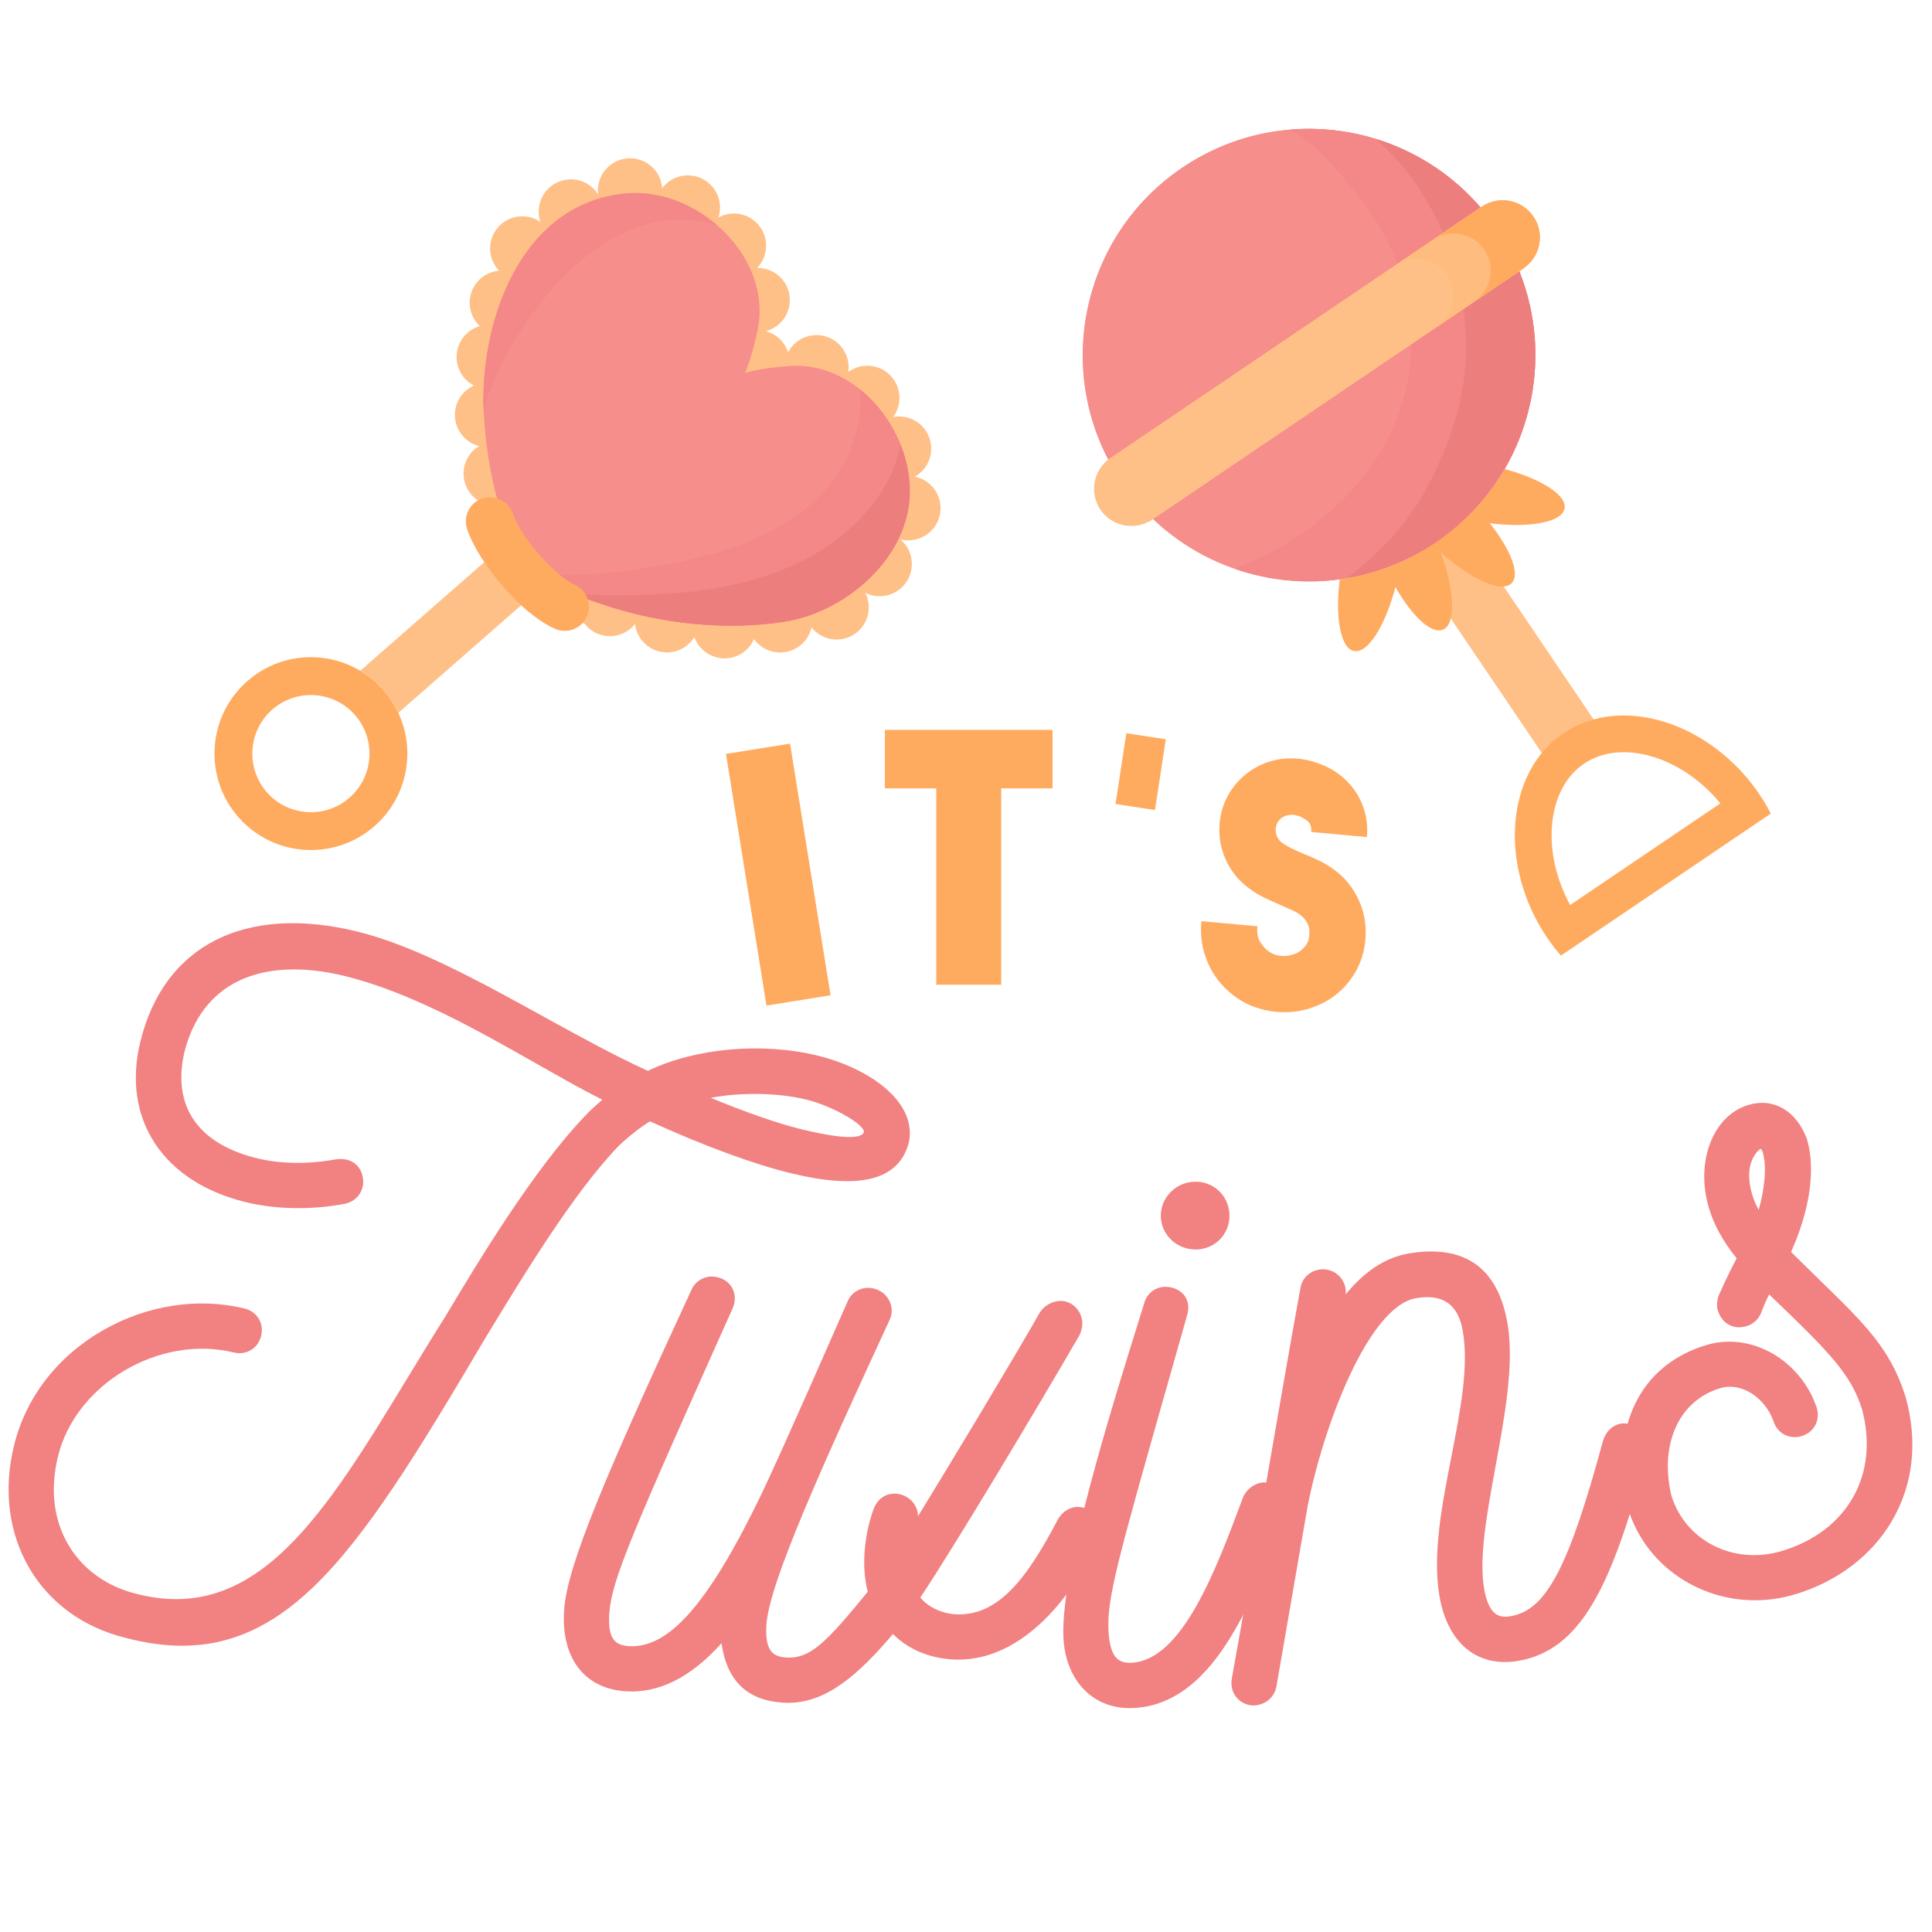 <?xml version="1.0" encoding="utf-8"?>
<!-- Generator: Adobe Illustrator 30.0.0, SVG Export Plug-In . SVG Version: 9.03 Build 0)  -->
<svg version="1.1" id="Layer_1" xmlns="http://www.w3.org/2000/svg" xmlns:xlink="http://www.w3.org/1999/xlink" x="0px" y="0px"
	 viewBox="0 0 850.39 850.39" style="enable-background:new 0 0 850.39 850.39;" xml:space="preserve">
<style type="text/css">
	.st0{fill:#FFC087;}
	.st1{fill:#F68E8B;}
	.st2{fill:#F48787;}
	.st3{fill:#ED7E7E;}
	.st4{fill:#FFBC7F;}
	.st5{fill:#FFAB5F;}
	.st6{fill:#F28181;}
</style>
<g id="Design_00000129888585271787677140000011496927713818352001_">
	<g id="Design">
		<g>
			<g>
				<g>
					<g>
						<g>
							<g>
								<path class="st0" d="M620.49,245.51l60,88.66L703,318.94l-60.05-88.74c-3.5,3.16-7.24,6.13-11.27,8.83
									C628.04,241.48,624.3,243.61,620.49,245.51z"/>
							</g>
						</g>
					</g>
				</g>
				<g>
					<g>
						<g>
							<g>
								<path class="st1" d="M520.72,73.6c-45.69,30.64-57.89,92.51-27.25,138.2c21.89,32.64,59.73,48.18,96.21,43.22
									c10.52-1.43,20.92-4.59,30.8-9.5c3.81-1.9,7.55-4.03,11.19-6.47c4.03-2.7,7.77-5.68,11.27-8.83
									c7.78-7.02,14.27-15.05,19.35-23.78c18.53-31.9,18.56-72.88-3.37-105.58C628.28,55.16,566.41,42.96,520.72,73.6z"/>
							</g>
						</g>
					</g>
				</g>
				<g>
					<g>
						<g>
							<g>
								<path class="st1" d="M520.72,73.6c-42.57,28.55-56.05,84.22-32.9,128.64L651.66,91.35
									C619.26,53.62,563.05,45.21,520.72,73.6z"/>
							</g>
						</g>
					</g>
				</g>
				<g>
					<g>
						<g>
							<g>
								<path class="st2" d="M619.88,166.03c-3.91,23.73-16.56,43.5-34.44,59.23c-10.45,9.2-22.09,16.37-34.76,22.05
									c-2.27,1.02-4.61,2.11-7.01,3.13c14.69,5.06,30.47,6.68,46,4.56c10.52-1.43,20.92-4.59,30.8-9.5
									c3.81-1.9,7.55-4.03,11.19-6.47c4.03-2.7,7.77-5.68,11.27-8.83c7.78-7.02,14.27-15.05,19.35-23.78
									c18.53-31.9,18.56-72.88-3.37-105.58c-0.16-0.24-0.33-0.48-0.5-0.72c-13.61,9.31-26.79,19.25-39.21,30.04
									C621.61,141.93,621.84,154.14,619.88,166.03z"/>
							</g>
						</g>
					</g>
				</g>
				<g>
					<g>
						<g>
							<g>
								<path class="st2" d="M567.59,57.08c4.78,2.55,9.28,5.7,13.63,10.13c10.31,10.5,20.02,22.11,27.41,34.88
									c5.06,8.74,8.57,18.25,10.58,28.08c12.42-10.79,25.61-20.73,39.21-30.04C637.44,69.42,602.26,54.11,567.59,57.08z"/>
							</g>
						</g>
					</g>
				</g>
				<g>
					<g>
						<g>
							<g>
								<path class="st3" d="M645.21,156.53c-0.76,21.18-7.82,41.22-18.01,59.68c-8.78,15.9-20.72,27.74-34.42,38.32
									c9.46-1.59,18.8-4.58,27.71-9.02c3.81-1.9,7.55-4.03,11.19-6.47c4.03-2.7,7.77-5.68,11.27-8.83
									c7.78-7.02,14.27-15.05,19.35-23.78c18.53-31.9,18.56-72.88-3.37-105.58c-0.16-0.24-0.34-0.47-0.5-0.72
									c-6.48,4.43-12.85,9.01-19.1,13.75C643.69,127.64,645.72,142.17,645.21,156.53z"/>
							</g>
						</g>
					</g>
				</g>
				<g>
					<g>
						<g>
							<g>
								<path class="st3" d="M639.32,113.88c6.25-4.74,12.62-9.32,19.1-13.75c-13.16-19.26-31.91-32.46-52.62-38.89
									C621.53,75.25,632.93,93.76,639.32,113.88z"/>
							</g>
						</g>
					</g>
				</g>
				<g>
					<g>
						<g>
							<g>
								<path class="st0" d="M652.24,90.96l-0.58,0.39L487.82,202.23l-0.56,0.38l0.06,0.08c-6.29,5.33-7.69,14.66-2.96,21.64
									c4.73,6.99,13.9,9.15,21.19,5.29l0.1,0.14l164.98-111.65l-0.04-0.06c7.48-5.06,9.45-15.24,4.38-22.72
									S659.72,85.9,652.24,90.96z"/>
							</g>
						</g>
					</g>
				</g>
				<g>
					<g>
						<g>
							<g>
								<path class="st4" d="M652.24,90.96l-37.96,25.69c7.48-5.06,17.66-3.1,22.72,4.38c5.07,7.48,3.1,17.66-4.38,22.72l0.04,0.06
									l37.96-25.69l-0.04-0.06c7.48-5.06,9.45-15.24,4.38-22.72S659.72,85.9,652.24,90.96z"/>
							</g>
						</g>
					</g>
				</g>
				<g>
					<g>
						<g>
							<g>
								<path class="st5" d="M652.24,90.96l-18.32,12.4c0.25,0.07,0.49,0.17,0.74,0.25c6.78-2.26,14.5,0.13,18.71,6.35
									c5.06,7.48,3.1,17.66-4.38,22.72l0.04,0.06l21.6-14.61l-0.04-0.06c7.48-5.06,9.45-15.24,4.38-22.72
									S659.72,85.9,652.24,90.96z"/>
							</g>
						</g>
					</g>
				</g>
				<g>
					<g>
						<g>
							<g>
								<g>
									<path class="st5" d="M697.23,336.15c8.21-5.56,19.18-6.58,30.88-2.87c10.89,3.45,21.24,10.72,29.13,20.32l-66.11,44.74
										c-5.98-10.89-8.88-23.2-8.04-34.59C684,351.51,689.02,341.71,697.23,336.15 M688.16,322.75
										c-25.79,17.45-28.38,58.67-7.15,90.03c1.88,2.78,3.9,5.4,6.03,7.86l92.41-62.54c-1.49-2.89-3.17-5.74-5.05-8.52
										C753.18,318.21,713.95,305.3,688.16,322.75z"/>
								</g>
							</g>
						</g>
					</g>
				</g>
				<g>
					<g>
						<g>
							<g>
								<path class="st5" d="M589.69,255.01c-2.08,16.92,0.37,30.36,6.27,31.54c6.07,1.21,13.73-10.97,18.25-28.13
									c7.43,12.95,15.92,20.87,20.98,18.71c5.74-2.46,5.12-17.08-1.03-33.99c13.41,12,26.75,18.01,31.17,13.6
									c3.9-3.89-0.31-14.72-9.57-26.43c17.62,2.19,31.77-0.4,32.9-6.48c1.09-5.85-10.2-13.01-26.37-17.39
									c-7.36,12.67-17.63,23.91-30.62,32.62C618.63,247.79,604.26,253.03,589.69,255.01z"/>
							</g>
						</g>
					</g>
				</g>
			</g>
			<g>
				<g>
					<g>
						<g>
							<g>
								<path class="st0" d="M377.58,278c4.97-4.35,6.15-11.41,3.3-17.05c4.99,2.48,11.19,1.87,15.64-2.03
									c5.89-5.16,6.48-14.11,1.32-19.99c-0.5-0.58-1.05-1.09-1.62-1.56c4.39,1.15,9.26,0.17,12.94-3.05
									c5.89-5.15,6.48-14.11,1.32-19.99c-2.12-2.42-4.88-3.93-7.8-4.53c0.83-0.47,1.62-1.03,2.37-1.68
									c5.89-5.16,6.48-14.11,1.32-19.99c-3.41-3.89-8.49-5.46-13.23-4.58c3.88-5.24,3.73-12.64-0.74-17.75
									c-4.88-5.57-13.15-6.39-19.01-2.1c0.58-3.96-0.51-8.13-3.35-11.38c-5.16-5.89-14.11-6.48-19.99-1.32
									c-1.33,1.16-2.37,2.53-3.16,4c-0.58-1.75-1.51-3.42-2.8-4.89c-1.92-2.19-4.36-3.65-6.98-4.35c2.04-0.54,4-1.53,5.7-3.02
									c5.89-5.16,6.48-14.11,1.32-20c-2.84-3.24-6.84-4.87-10.84-4.82c5.02-5.25,5.3-13.55,0.42-19.12
									c-4.47-5.1-11.79-6.22-17.49-3.07c1.49-4.59,0.61-9.83-2.8-13.72c-5.16-5.89-14.11-6.48-19.99-1.32
									c-0.74,0.65-1.4,1.37-1.98,2.13c-0.21-2.98-1.34-5.91-3.46-8.33c-5.16-5.89-14.11-6.48-19.99-1.32
									c-3.68,3.22-5.29,7.92-4.73,12.42c-0.39-0.63-0.83-1.24-1.33-1.82c-5.15-5.89-14.11-6.48-19.99-1.32
									c-4.45,3.9-5.87,9.97-4.07,15.24c-5.21-3.57-12.36-3.33-17.33,1.02c-5.89,5.16-6.48,14.11-1.32,19.99
									c0.14,0.16,0.29,0.3,0.44,0.45c-2.9,0.25-5.75,1.38-8.11,3.44c-5.89,5.16-6.48,14.11-1.32,19.99
									c0.3,0.34,0.61,0.66,0.93,0.96c-1.93,0.56-3.77,1.52-5.38,2.94c-5.89,5.16-6.48,14.11-1.32,19.99
									c1.19,1.36,2.6,2.43,4.12,3.22c-1.26,0.56-2.45,1.32-3.54,2.27c-5.89,5.16-6.48,14.11-1.32,19.99
									c1.96,2.24,4.47,3.71,7.16,4.39c-0.7,0.42-1.39,0.91-2.03,1.47c-5.89,5.16-6.48,14.11-1.32,19.99
									c0.86,0.98,1.83,1.78,2.86,2.46c-4.26,2.45-6.38,7.63-4.78,12.49c1.41,4.31,4.1,9.42,7.59,14.64l-54.62,47.83
									c3.73,2.23,7.19,5.06,10.21,8.5c2.71,3.1,4.88,6.48,6.54,10.04l54.1-47.39c4.87,4.46,9.97,8.15,14.83,10.33
									c4.27,1.92,9.14,0.77,12.14-2.51c0.29,0.13,0.59,0.27,0.87,0.34c0.17,0.22,0.33,0.44,0.51,0.65
									c5.16,5.89,14.11,6.48,20,1.32c0.64-0.56,1.21-1.17,1.72-1.82c0.32,2.75,1.45,5.43,3.41,7.67
									c5.16,5.88,14.11,6.48,19.99,1.32c1.09-0.95,1.99-2.04,2.72-3.21c0.58,1.61,1.46,3.14,2.65,4.51
									c5.16,5.89,14.11,6.48,19.99,1.32c1.61-1.41,2.81-3.11,3.62-4.95c0.26,0.36,0.53,0.71,0.83,1.05
									c5.16,5.89,14.11,6.48,19.99,1.32c2.36-2.07,3.85-4.74,4.48-7.58c0.13,0.17,0.25,0.34,0.39,0.5
									C362.74,282.57,371.7,283.16,377.58,278z"/>
							</g>
						</g>
					</g>
				</g>
				<g>
					<g>
						<g>
							<g>
								<path class="st1" d="M385.19,252.04c7-7.51,12.18-16.49,14.26-26.29c6.52-30.67-19.77-67.35-52.46-64.61
									c-4.52,0.38-12.42,1.07-19.05,2.97c2.76-6.32,4.48-14.06,5.45-18.49c7.03-32.04-25.87-62.94-57.13-60.52
									c-47.44,3.68-65.78,57.78-63.27,97.93c0.77,12.31,2.72,25.22,5.95,37.14c0.44,1.64,9.48,31.08,9.48,31.09
									c0.56,1.83,8.74,4.26,10.16,4.86c9.04,3.81,18.34,7.13,27.64,10.23c24.57,8.19,53.17,11.32,78.91,7.32
									C359.78,271.39,374.59,263.41,385.19,252.04z"/>
							</g>
						</g>
					</g>
				</g>
				<g>
					<g>
						<g>
							<g>
								<path class="st2" d="M227.22,148.57c10.2-16.36,22.83-31.51,39.37-41.74c14.89-9.21,32.18-13.36,49.1-7.65
									c-10.95-9.49-25.34-15.17-39.42-14.08c-46.36,3.59-64.92,55.34-63.4,95.16C215.95,169.12,221.02,158.52,227.22,148.57z"/>
							</g>
						</g>
					</g>
				</g>
				<g>
					<g>
						<g>
							<g>
								<path class="st2" d="M385.19,252.04c7-7.51,12.18-16.49,14.26-26.29c4.16-19.58-5.07-41.6-20.79-54.25
									c0.81,7.51-0.72,15.6-2.85,22.37c-5.05,16.1-16.72,28.38-31.02,36.96c-16.95,10.18-36.81,15.15-56.12,18.51
									c-19.69,3.42-39.89,5.03-59.79,2.54c1.82,1.72,8.43,3.71,9.7,4.25c9.04,3.81,18.34,7.13,27.64,10.23
									c24.57,8.19,53.17,11.32,78.91,7.32C359.78,271.39,374.59,263.41,385.19,252.04z"/>
							</g>
						</g>
					</g>
				</g>
				<g>
					<g>
						<g>
							<g>
								<path class="st3" d="M385.19,252.04c7-7.51,12.18-16.49,14.26-26.29c2.09-9.85,0.79-20.31-3.01-29.9
									c-4.3,20.28-18.59,36.32-36.14,47.05c-20.35,12.45-44.55,17.1-68.07,18.53c-13.56,0.82-27.76,1.18-41.54-0.54
									c5.15,1.92,10.35,3.73,15.55,5.46c24.57,8.19,53.17,11.32,78.91,7.32C359.78,271.39,374.59,263.41,385.19,252.04z"/>
							</g>
						</g>
					</g>
				</g>
				<g>
					<g>
						<g>
							<g>
								<path class="st5" d="M258.27,271.4c2.4-5.34,0.01-11.61-5.33-14.01c-8.91-4-23.91-21.22-27.19-31.22
									c-1.82-5.56-7.81-8.59-13.38-6.77c-5.56,1.82-8.59,7.81-6.77,13.38c2.42,7.37,8.55,17.09,16.09,25.7
									c6.92,7.9,15.03,14.88,22.57,18.25C249.6,279.13,255.87,276.74,258.27,271.4z"/>
							</g>
						</g>
					</g>
				</g>
				<g>
					<g>
						<g>
							<g>
								<g>
									<path class="st5" d="M158.57,295.24c-15.37-9.16-35.5-7.89-49.69,4.54c-17.63,15.45-19.41,42.26-3.96,59.9
										c15.44,17.64,42.26,19.41,59.9,3.96c14.54-12.73,18.29-33.19,10.51-49.86c-1.66-3.55-3.83-6.94-6.54-10.04
										C165.76,300.3,162.31,297.47,158.57,295.24z M153.84,351.12c-10.7,9.37-27.02,8.29-36.39-2.41
										c-9.37-10.7-8.29-27.02,2.41-36.39c10.7-9.37,27.02-8.29,36.39,2.41C165.62,325.42,164.54,341.75,153.84,351.12z"/>
								</g>
							</g>
						</g>
					</g>
				</g>
			</g>
		</g>
	</g>
	<g>
		<g>
			<path class="st6" d="M348.49,514.5c-18.13-4.43-40.35-13-62.57-23.13c-5.52,3.36-10.4,7.26-15,11.63
				c-20.49,21.26-42.92,58.52-59.31,85.49c-58.87,99.72-90.58,147.65-155.8,130.54c-37.74-9.22-57.05-44.13-47.74-82.24
				c10.67-43.66,58.39-68.86,99.09-58.91c4.44,1.08,6.96,5.23,5.87,9.67c-1.08,4.44-5.23,6.96-9.67,5.87
				c-32.56-7.96-71.52,13.5-79.75,47.17c-7.68,31.45,8.98,56.31,36,62.91c62.72,16.11,93.58-52.42,138.38-123.42
				c16.57-27.71,39.47-65.25,61.52-88.09c2.66-2.88,6.07-5.58,9.1-8.36c-30.84-14.99-74.7-45.7-116.52-55.92
				c-38.11-9.31-65.2,3.67-72.89,35.12c-5.96,25.99,7.99,42.73,33.52,48.97c11.1,2.71,23.66,2.65,35.57,0.46
				c1.2-0.1,2.4-0.2,3.88,0.16c5.18,1.27,6.22,6.62,5.5,9.58c-0.72,2.96-2.84,5.19-6.16,5.95c-14.4,2.76-29.64,2.56-42.96-0.69
				c-34.41-8.41-53.12-34.54-44.89-68.22c10.13-41.44,44.58-58.9,93.05-47.06c39.59,9.67,88.18,43.5,128.46,61.58
				c22.3-11.02,51.67-12.47,74.24-6.96c21.46,5.24,42.69,19.45,38.53,36.47C393.13,519.53,374.39,520.83,348.49,514.5z
				 M382.12,498.8c1.36-5.55-16.15-14.14-26.88-16.76c-14.43-3.53-34.48-3.33-48.77,0.63c17.04,7.3,33.61,13.31,45.82,16.29
				C369.67,503.21,380.86,503.98,382.12,498.8z"/>
			<path class="st6" d="M80.17,724.39c-7.87,0-16.12-1.16-24.86-3.46c-38.17-9.33-58.85-44.91-49.15-84.62
				c5.19-21.24,19.12-39.29,39.22-50.8c19.26-11.04,41.95-14.52,62.25-9.56c5.52,1.35,8.67,6.53,7.32,12.05
				c-0.65,2.66-2.24,4.87-4.47,6.22s-4.92,1.74-7.58,1.09c-32.69-7.98-69.57,13.81-77.37,45.72c-3.56,14.58-1.92,28.16,4.76,39.29
				c6.33,10.55,16.91,18.09,29.79,21.23c24.31,6.25,45.19-0.04,65.71-19.78c18.81-18.09,35.75-45.93,53.67-75.41
				c5.42-8.92,11.03-18.14,16.86-27.37c13.4-22.41,38.39-64.19,61.77-88.41c1.82-1.97,4-3.87,6.11-5.71
				c0.31-0.27,0.62-0.54,0.93-0.81c-8.69-4.36-18.35-9.84-28.51-15.61c-26.27-14.9-56.04-31.8-84.98-38.87
				c-18.26-4.46-34.35-3.72-46.53,2.14c-12.06,5.8-20.35,16.71-23.97,31.54c-5.42,23.65,5.97,40.21,32.07,46.59
				c10.27,2.51,22.61,2.66,34.75,0.43l0.19-0.03c1.27-0.1,2.72-0.22,4.51,0.21c6.35,1.55,7.9,8.05,6.95,11.96
				c-0.93,3.81-3.71,6.51-7.63,7.4c-14.85,2.84-30.4,2.59-43.87-0.7c-36.45-8.91-54.64-36.62-46.34-70.6
				c10.37-42.44,46.05-60.57,95.44-48.5c25.28,6.18,54.09,22.05,81.96,37.4c16.19,8.92,31.5,17.35,46,23.92
				c20.98-10.06,50.19-12.69,74.74-6.69c23.2,5.67,44.38,20.83,39.98,38.85c-4.69,16.08-21.64,20.26-51.84,12.89
				c-16.6-4.06-38.01-11.94-61.97-22.82c-4.7,2.95-9.22,6.5-13.78,10.83c-19.74,20.49-41.68,56.6-57.7,82.96l-1.29,2.13
				c-29.42,49.84-52.09,86.88-75.84,109.48C119.43,716.13,101.13,724.39,80.17,724.39z M88.95,577.68
				c-14.19,0-28.71,3.85-41.62,11.25c-19.15,10.97-32.42,28.13-37.35,48.32c-9.16,37.48,10.31,71.07,46.29,79.86
				c63.93,16.78,94.97-30.25,153.63-129.62l1.31-2.15c16.11-26.52,38.18-62.84,58.29-83.71c5.11-4.86,10.12-8.75,15.39-11.94
				l0.89-0.54l0.95,0.43c24.12,11,45.64,18.96,62.22,23.01l0,0c28.12,6.87,43.08,3.67,47.1-10.08c3.73-15.25-16.33-28.93-37.11-34
				c-24.03-5.87-52.65-3.2-72.9,6.81l-0.83,0.41l-0.85-0.38c-14.9-6.68-30.55-15.31-47.12-24.44c-27.64-15.23-56.23-30.97-81-37.03
				c-47.69-11.65-80.74,4.97-90.67,45.61c-7.73,31.65,9.32,57.5,43.45,65.83c12.93,3.16,27.89,3.4,42.12,0.67
				c2.42-0.55,4.03-2.1,4.61-4.48c0.45-1.83,0.05-6.19-4.06-7.2c-1.14-0.28-2.08-0.21-3.15-0.12c-12.82,2.35-25.37,2.17-36.3-0.5
				c-28.13-6.87-40.87-25.58-34.97-51.32c3.92-16.04,12.94-27.85,26.1-34.18c13.01-6.26,30.02-7.09,49.18-2.42
				c29.47,7.2,59.5,24.24,85.99,39.27c11.15,6.32,21.68,12.3,30.92,16.79l2.6,1.26l-2.13,1.96c-1.02,0.94-2.09,1.87-3.15,2.8
				c-2.03,1.77-4.13,3.61-5.84,5.45c-23.09,23.92-47.93,65.45-61.27,87.76c-5.83,9.24-11.43,18.45-16.85,27.36
				c-32.16,52.89-60.45,99.39-105.36,99.39c-5.82,0-11.92-0.78-18.35-2.43C45.22,702,33.78,693.82,26.9,682.37
				c-7.22-12.04-9.02-26.65-5.21-42.25c8.29-33.92,47.44-57.09,82.13-48.62c1.64,0.4,3.27,0.18,4.6-0.63
				c1.33-0.81,2.29-2.15,2.69-3.79c0.83-3.39-1.03-6.46-4.43-7.29C100.93,578.38,94.97,577.68,88.95,577.68z M373.75,504.39
				c-5.16,0-12.37-1.18-21.93-3.51c-11.79-2.88-28.17-8.7-46.12-16.4l-5.16-2.21l5.41-1.5c14.47-4.01,34.94-4.27,49.77-0.65
				c8.86,2.17,30.31,11.04,28.33,19.14h0C383.2,502.69,379.95,504.39,373.75,504.39z M312.85,483.22
				c15.54,6.44,29.55,11.3,39.9,13.83c23.65,5.78,27.08,2.83,27.46,1.29l0,0c0.73-2.97-13.03-11.35-25.43-14.38
				C342.43,480.94,326.04,480.72,312.85,483.22z"/>
		</g>
		<g>
			<path class="st6" d="M481.72,676.82c-12.75,28.48-35.96,53.53-62.93,51.58c-11.4-0.83-20.21-5.66-25.85-12.18
				c-15.89,19.09-30.62,32.54-48.47,31.24c-17.48-1.27-24.3-12.45-25.4-28.95c-12.15,14.78-26.65,25.18-43.74,23.95
				c-18.24-1.32-26.39-15.28-25.04-33.89c1.38-19,17.04-56.05,55.99-140.3c1.36-2.96,4.54-4.64,7.58-4.42
				c6.46,0.47,9.08,6.39,6.83,11.19c-44.66,99.88-53.36,119.87-54.43,134.68c-0.83,11.4,2.26,16.2,10.24,16.78
				c18.24,1.32,35.59-16.9,59.82-66.7c8.08-16.6,33.7-75.08,38.73-86.56c1.36-2.96,4.54-4.64,7.58-4.42
				c6.08,0.44,9.46,6.41,7.21,11.22c-28.53,61.71-53.06,115.69-54.44,134.68c-0.88,12.16,3.02,16.26,10.24,16.78
				c12.16,0.88,19.63-7.36,38.48-30.44c-3.35-11.7-1.58-25.7,2.23-36.12c1.42-3.72,4.24-5.8,8.04-5.53
				c5.32,0.39,9.14,5.63,7.24,10.83c-1.36,2.96-1.99,6.35-2.56,8.98c12.97-20.83,46.81-76.81,60.37-100.65
				c1.71-2.55,4.89-4.23,7.93-4.01c4.18,0.3,7.32,4.35,7.02,8.53c-0.11,1.52-0.57,2.63-1.04,3.74
				c-19.19,32.98-55.7,94.11-70.67,116.32c3.44,5.21,10.44,8.78,17.28,9.27c19.75,1.43,33.2-15.54,47.4-42.78
				c1.74-2.93,4.54-4.64,7.58-4.42c4.18,0.3,8.11,4.02,7.78,8.58C482.62,674.97,482.18,675.71,481.72,676.82z"/>
			<path class="st6" d="M346.88,749.52c-0.84,0-1.7-0.03-2.55-0.09c-15.62-1.13-24.4-9.7-26.75-26.15
				c-13.5,15.1-27.75,22.21-42.4,21.15c-9.3-0.67-16.68-4.58-21.34-11.3c-4.33-6.24-6.24-14.78-5.52-24.7
				c1.43-19.76,18.48-59.47,56.16-140.98c1.64-3.56,5.55-5.85,9.51-5.55c3.55,0.26,6.52,2,8.15,4.78c1.61,2.76,1.73,6.2,0.32,9.21
				c-43.87,98.12-53.2,119.4-54.25,133.99c-0.84,11.65,2.6,14.25,8.42,14.67c17.61,1.24,34.92-18.34,57.91-65.6
				c3.58-7.36,13.12-28.16,38.26-85.49l0.44-1c1.65-3.59,5.56-5.88,9.52-5.59c3.58,0.26,6.64,2.12,8.38,5.1
				c1.62,2.76,1.79,6.1,0.47,8.92c-29.93,64.74-52.93,115.72-54.25,133.99c-0.39,5.42,0.18,9.19,1.75,11.51
				c1.3,1.93,3.42,2.93,6.67,3.17c10.8,0.78,17.77-6.44,36.17-28.93c-3.28-12.62-0.88-26.96,2.55-36.33
				c1.78-4.67,5.43-7.15,10.03-6.82c3.24,0.23,6.22,1.99,7.97,4.7c1.02,1.58,1.56,3.37,1.59,5.19
				c15.19-24.78,41.69-68.73,53.64-89.73l0.08-0.12c2.14-3.18,6.04-5.15,9.71-4.88c5.18,0.38,9.23,5.25,8.84,10.64
				c-0.13,1.84-0.69,3.18-1.18,4.36l-0.12,0.23c-19.39,33.33-54.64,92.32-69.97,115.29c3.23,4.02,9.09,6.92,15.02,7.35
				c19.02,1.37,31.94-15.68,45.51-41.72l0.05-0.1c2.16-3.64,5.7-5.64,9.41-5.38c4.99,0.36,10.03,4.74,9.6,10.69
				c-0.09,1.24-0.48,2.13-0.86,2.99c-0.08,0.19-0.17,0.4-0.26,0.61l-0.02,0.05c-12.04,26.89-35.41,54.88-64.87,52.74
				c-10.2-0.74-19.21-4.68-25.63-11.17C377.6,737.44,363.62,749.52,346.88,749.52z M320.71,713.41l0.33,4.96
				c1.16,17.42,8.65,26.04,23.58,27.12c16.74,1.2,30.82-11.33,46.81-30.54l1.49-1.78l1.52,1.76c5.79,6.7,14.49,10.78,24.5,11.51
				c27.41,2,49.48-24.73,60.98-50.4c0.1-0.24,0.2-0.46,0.29-0.67c0.33-0.75,0.5-1.14,0.54-1.68c0.26-3.54-2.93-6.26-5.96-6.47
				c-2.19-0.16-4.33,1.12-5.71,3.41c-14.28,27.39-28.15,45.29-49.26,43.78c-7.71-0.56-15.08-4.54-18.78-10.15l-0.72-1.1l0.73-1.09
				c14.82-21.99,50.82-82.22,70.54-116.1c0.41-0.98,0.75-1.85,0.84-3.01c0.23-3.2-2.2-6.2-5.2-6.42c-2.23-0.16-4.75,1.1-6.11,3.09
				c-14.04,24.67-48.01,80.79-60.37,100.65l-6.02,9.67l2.62-12.06c0.53-2.49,1.19-5.58,2.46-8.38c0.63-1.78,0.42-3.63-0.61-5.22
				c-1.08-1.68-2.93-2.76-4.94-2.91c-3.56-0.26-5.26,2.18-6.05,4.26c-3.3,9.01-5.61,22.92-2.18,34.87l0.28,0.99l-0.65,0.8
				c-18.69,22.88-26.81,32.13-40.15,31.16c-4.48-0.32-7.64-1.92-9.65-4.89c-2.09-3.08-2.88-7.66-2.42-14
				c1.37-18.93,24.51-70.25,54.61-135.37c0.79-1.68,0.68-3.6-0.29-5.26c-1.08-1.84-3-3-5.27-3.16c-2.35-0.17-4.68,1.18-5.64,3.27
				l-0.42,0.97c-25.16,57.38-34.73,78.24-38.32,85.63c-23.31,47.92-40.8,67.87-59.75,67.88c-0.66,0-1.32-0.02-1.98-0.07
				c-11.84-0.86-12.67-10.54-12.06-18.89c1.1-15.26,10.48-36.67,54.6-135.35c0.88-1.87,0.82-3.94-0.14-5.58
				c-0.98-1.67-2.76-2.68-5.03-2.84c-2.35-0.17-4.68,1.18-5.64,3.27c-37.47,81.07-54.42,120.47-55.81,139.62
				c-0.65,9,1.02,16.67,4.83,22.17c4.02,5.79,10.2,9.03,18.39,9.62c14.59,1.05,28.36-6.54,42.08-23.23L320.71,713.41z"/>
		</g>
		<g>
			<path class="st6" d="M564.71,661.93c0.08,1.14-0.23,2.31-0.54,3.47c-15.56,42.24-32.78,82.31-64.71,84.4
				c-18.24,1.19-29.07-12.6-29.46-30.13c-0.8-29.72,21.63-101.04,35.52-145.47c0.92-3.5,3.83-5.59,6.87-5.79
				c4.94-0.32,10.13,3.15,8.27,9.76c-30.07,106.18-35.77,124.11-34.7,140.45c0.72,11.02,4.47,15.74,12.45,15.22
				c23.57-1.54,38.49-41.84,50.51-73.92c1.32-3.14,4.24-5.24,7.28-5.44c1.14-0.07,1.92,0.26,3.09,0.56
				C562.41,655.97,564.51,658.89,564.71,661.93z M512.95,535.92c-0.47-7.22,5.23-13.32,12.46-13.79s13.3,4.85,13.77,12.08
				s-4.86,13.3-12.08,13.77C519.87,548.44,513.42,543.14,512.95,535.92z"/>
			<path class="st6" d="M497.3,751.84c-7.41,0-13.96-2.42-19.03-7.08c-6.37-5.84-10-14.73-10.23-25.06
				c-0.8-29.64,20.77-98.65,35.05-144.31l0.56-1.79c1.04-3.99,4.52-6.9,8.63-7.17c3.49-0.23,6.89,1.14,8.86,3.57
				c1.86,2.3,2.38,5.38,1.44,8.7c-2.89,10.2-5.55,19.58-8,28.22c-22.82,80.4-27.57,97.13-26.63,111.57
				c0.34,5.16,1.34,8.7,3.06,10.83c1.6,1.96,3.91,2.77,7.29,2.55c22.12-1.45,36.76-40.52,48.52-71.92l0.27-0.73
				c1.62-3.85,5.14-6.46,8.99-6.71c1.25-0.08,2.17,0.19,3.08,0.44c0.2,0.06,0.42,0.12,0.64,0.18c3.82,1.15,6.62,4.71,6.88,8.67
				c0.1,1.46-0.27,2.86-0.6,4.1l-0.06,0.18C549.85,710,532.6,749.6,499.6,751.76C498.82,751.81,498.06,751.84,497.3,751.84z
				 M513.05,570.35c-0.17,0-0.34,0-0.52,0.02c-2.01,0.13-4.36,1.52-5.1,4.33l-0.58,1.87c-14.2,45.41-35.65,114.04-34.87,143.04
				c0.2,9.25,3.38,17.15,8.95,22.25c4.78,4.38,11.15,6.45,18.41,5.97c30.63-2.01,47.26-40.4,62.96-83.02c0.26-1,0.5-1.95,0.45-2.75
				v0c-0.15-2.36-1.81-4.47-4.02-5.14c-0.19-0.05-0.43-0.12-0.66-0.18c-0.79-0.23-1.2-0.33-1.73-0.3c-2.34,0.15-4.59,1.86-5.59,4.24
				l-0.25,0.66c-12.16,32.46-27.29,72.85-51.95,74.47c-4.64,0.31-8.2-1.04-10.6-4c-2.26-2.78-3.54-7.05-3.94-13.05
				c-0.99-15.11,3.79-31.96,26.77-112.9c2.45-8.64,5.12-18.02,8-28.22c0.59-2.1,0.35-3.83-0.71-5.14
				C516.98,571.14,515.09,570.35,513.05,570.35z M526.19,549.97c-7.97,0-14.69-6.05-15.21-13.92c-0.26-4.01,1.11-7.88,3.85-10.88
				c2.71-2.96,6.41-4.74,10.44-5c4.02-0.26,7.87,1.03,10.84,3.64s4.76,6.26,5.02,10.28c0.55,8.35-5.57,15.32-13.91,15.86
				C526.88,549.96,526.53,549.97,526.19,549.97z M526.29,524.07c-0.25,0-0.5,0.01-0.76,0.02c-3.01,0.2-5.77,1.52-7.79,3.73
				c-2.02,2.21-3.02,5.04-2.83,7.97s1.56,5.61,3.85,7.53c2.29,1.93,5.2,2.87,8.21,2.68c6.14-0.4,10.64-5.53,10.24-11.67
				c-0.19-2.97-1.5-5.66-3.69-7.57C531.52,525.01,528.98,524.07,526.29,524.07z"/>
		</g>
		<g>
			<path class="st6" d="M723.41,635.05c0.19,1.13,0.01,2.32-0.18,3.51c-15.89,61.04-29.77,86.2-55.3,90.54
				c-18.02,3.07-29.27-8.54-32.4-26.94c-6-35.3,15.88-83.83,10.32-116.5c-1.85-10.89-8.2-18.7-22.85-16.2
				c-22.9,3.9-42.82,59.44-49.41,93.4l-13.64,78.82c-0.74,4.76-4.92,7.41-9.24,6.98c-4.39-0.8-7.34-4.55-6.61-9.31
				c10.33-57.39,22.42-129.38,30.23-172.05c0.55-3.57,3.24-5.96,6.62-6.53c5.63-0.96,10.35,4.04,9.3,9.24l-1.73,8.02
				c8.97-13.12,19.4-22.23,31.79-24.34c27.04-4.6,37.92,9.39,41.3,29.29c5.68,33.42-15.24,87.59-10.32,116.5
				c1.85,10.89,6.06,15.2,13.95,13.85c17.65-3,27.78-25.2,42.25-78.66c0.99-3.26,3.3-5.58,6.3-6.09c1.13-0.19,2.32-0.01,3.51,0.18
				C720.57,629.74,722.89,632.05,723.41,635.05z"/>
			<path class="st6" d="M551.63,750.67c-0.37,0-0.74-0.02-1.11-0.05l-0.16-0.02c-5.63-1.03-9.08-5.88-8.2-11.55
				c5.05-28.09,10.47-59.32,15.71-89.51c5.42-31.25,10.54-60.76,14.53-82.59c0.64-4.17,3.87-7.38,8.22-8.12
				c3.28-0.56,6.62,0.54,8.94,2.92c2.1,2.16,3.09,5.1,2.73,7.98c8.6-10.38,17.72-16.29,27.69-17.98
				c13.22-2.25,23.69-0.27,31.11,5.88c6.34,5.26,10.54,13.68,12.47,25.02c3,17.66-1.22,40.68-5.3,62.94
				c-3.77,20.56-7.33,39.97-5.02,53.56c2.07,12.15,6.83,13.06,11.67,12.24c15.69-2.67,25.58-21.44,40.68-77.24
				c1.25-4.1,4.18-6.89,7.87-7.52c1.45-0.25,2.88-0.02,4.14,0.17l0.27,0.06c4.05,1.23,6.84,4.17,7.47,7.86v0
				c0.24,1.44,0.02,2.87-0.17,4.13l-0.04,0.21c-8.44,32.45-15.92,53.12-24.25,67.05c-8.81,14.73-19.17,22.65-32.63,24.94
				c-9.19,1.56-17.29-0.47-23.42-5.89c-5.69-5.03-9.59-12.87-11.25-22.67c-3.12-18.34,1.13-40.1,5.23-61.14
				c3.99-20.42,7.75-39.7,5.08-55.36c-2.01-11.83-8.74-16.61-20.57-14.59c-21.16,3.6-41.03,56.93-47.8,91.83l-13.63,78.78
				C561.11,747.09,556.79,750.67,551.63,750.67z M550.99,746.7c3.04,0.26,6.43-1.47,7.02-5.33l13.64-78.85
				c5.65-29.15,25.55-90.68,51.02-95.01c13.84-2.35,22.76,3.97,25.12,17.82c2.79,16.37-1.05,36-5.1,56.78
				c-4.04,20.69-8.22,42.09-5.22,59.73c1.51,8.9,4.96,15.95,9.98,20.37c5.28,4.67,12.05,6.33,20.15,4.96
				c23.88-4.06,37.43-26.52,53.7-89c0.16-1.03,0.3-1.99,0.17-2.78c-0.37-2.15-2.08-3.9-4.6-4.71c-1.01-0.16-1.95-0.29-2.73-0.16
				c-2.19,0.37-3.96,2.14-4.75,4.73c-13.95,51.53-24.07,76.67-43.81,80.03c-11.84,2.01-14.93-7.86-16.22-15.47
				c-2.43-14.28,1.19-34.02,5.03-54.93c4.02-21.93,8.18-44.6,5.29-61.57c-1.77-10.38-5.5-18-11.1-22.65
				c-6.49-5.39-15.89-7.08-27.93-5.03c-10.97,1.87-20.95,9.56-30.5,23.51l-5.66,8.28l3.84-17.83c0.36-1.78-0.23-3.7-1.59-5.1
				c-1.43-1.48-3.42-2.13-5.45-1.78c-2.69,0.46-4.6,2.33-5,4.89c-4,21.86-9.12,51.37-14.54,82.61c-5.24,30.2-10.66,61.43-15.7,89.49
				C545.51,743.14,547.54,746.03,550.99,746.7z"/>
		</g>
		<g>
			<path class="st6" d="M789.39,699.92c-30.29,9.05-62.19-7.26-71.02-36.83c-7.62-33.5,4.2-60.48,33.39-69.2
				c18.98-5.67,39.32,6.54,46.04,26.4c1.31,4.38-1,8.64-5.38,9.95c-4.38,1.31-8.64-1-9.95-5.38c-4.44-12.19-16.28-18.59-25.77-15.76
				c-20.07,6-28.2,26.71-23.01,49.41c6.65,22.26,29.95,32.4,51.12,26.08c29.56-8.83,44.95-34.49,36.64-65
				c-5.16-15.95-13.8-24.9-43.28-53.06c-1.79,3.32-3.47,7-4.79,10.57c-0.91,2.26-2.78,4.01-4.97,4.66
				c-1.83,0.54-4.12,0.83-6.02-0.19c-2.26-0.92-3.75-3.25-4.41-5.44c-0.44-1.46-0.25-3.5,0.41-5.29c2.85-6.42,5.3-11.52,8.38-17.21
				c-5.57-6.68-10.16-14.06-12.67-22.45c-5.67-18.98,1.22-38.52,16.18-42.99c10.58-3.16,19.29,3.38,23.19,13.75
				c4.36,14.6,0.03,33.38-7.47,49.53c29.44,29.37,43.11,39.2,50.89,63.91C847.93,655.01,826.25,688.91,789.39,699.92z
				 M777.77,506.62c-1.53-5.11-5.21-2.82-7.77,1.92c-3.07,5.69-2.21,12.58-0.68,17.69c1.2,4.01,3.02,7.45,5.31,11.13
				C778.08,527.6,780.17,514.65,777.77,506.62z"/>
			<path class="st6" d="M772.45,704.38c-25.34,0-48.57-15.95-55.97-40.72l-0.03-0.13c-8.03-35.32,5.28-62.73,34.75-71.53
				c19.59-5.85,41.33,6.56,48.47,27.65c1.65,5.51-1.23,10.85-6.68,12.47c-5.43,1.62-10.74-1.23-12.39-6.64
				c-3.91-10.67-14.37-17.17-23.34-14.49c-18.13,5.42-26.83,24.3-21.67,47.02c6.07,20.18,27.42,31.03,48.65,24.69
				c28.96-8.65,43.15-33.8,35.3-62.6c-4.95-15.3-13.89-24.57-40.84-50.34c-1.32,2.64-2.51,5.37-3.48,8.02
				c-1.16,2.87-3.49,5.04-6.25,5.87c-2.85,0.85-5.42,0.75-7.42-0.29c-2.49-1.05-4.52-3.53-5.46-6.66c-0.55-1.84-0.38-4.28,0.45-6.53
				l0.05-0.12c2.84-6.39,5.15-11.17,7.82-16.18c-5.95-7.35-9.95-14.6-12.2-22.12c-2.89-9.66-2.75-19.67,0.39-28.18
				c3.25-8.81,9.32-14.94,17.11-17.26c10.91-3.26,20.96,2.6,25.59,14.94l0.04,0.13c3.91,13.09,1.36,31.13-6.99,49.67
				c4.59,4.56,8.83,8.7,12.61,12.38c20.1,19.57,31.18,30.35,37.79,51.37c5.48,19.68,3.42,38.53-5.96,54.59
				c-8.96,15.33-24.17,26.85-42.85,32.43l0,0C784.12,703.55,778.23,704.38,772.45,704.38z M720.27,662.59
				c8.49,28.3,39.22,44.2,68.55,35.44l0,0c37.53-11.21,56.51-44.98,46.16-82.13c-6.3-20-16.48-29.92-36.76-49.66
				c-4.05-3.94-8.64-8.41-13.62-13.38l-0.98-0.97l0.58-1.25c8.39-18.08,11.08-35.6,7.39-48.07c-3.85-10.2-12-15.11-20.75-12.49
				c-6.57,1.96-11.73,7.24-14.54,14.85c-2.85,7.72-2.96,16.84-0.31,25.69c2.2,7.35,6.22,14.47,12.29,21.75l0.85,1.02l-0.63,1.17
				c-2.88,5.33-5.28,10.26-8.28,17.01c-0.5,1.4-0.64,3-0.35,3.99c0.47,1.57,1.57,3.5,3.26,4.18l0.2,0.09
				c1.37,0.74,3.21,0.43,4.52,0.04c1.63-0.49,3.01-1.8,3.7-3.51c1.3-3.54,3-7.28,4.89-10.77l1.23-2.27l1.87,1.78
				c28.98,27.69,38.4,37.24,43.79,53.88c8.48,31.1-6.78,58.19-37.95,67.5c-23.37,6.98-46.89-5.06-53.57-27.4l-0.03-0.12
				c-5.69-24.89,4.1-45.68,24.37-51.73c10.94-3.27,23.59,4.34,28.19,16.97l0.04,0.11c1,3.35,4.16,5.05,7.5,4.05
				c3.35-1,5.05-4.16,4.05-7.5c-6.45-19.04-26.01-30.32-43.59-25.07C725.05,603.93,712.78,629.53,720.27,662.59z M775.13,541.9
				l-2.17-3.48c-1.96-3.15-4.15-6.99-5.53-11.61c-1.55-5.18-2.66-12.72,0.83-19.19c2.14-3.96,4.79-6.09,7.27-5.83
				c1.34,0.14,3.14,0.99,4.12,4.28c2.74,9.17,0.01,22.95-3.17,31.97L775.13,541.9z M775.1,505.69c-0.33,0-1.8,0.9-3.37,3.79
				c-2.85,5.28-1.86,11.72-0.52,16.19c0.68,2.27,1.57,4.42,2.89,6.87c2.43-8.53,3.76-18.75,1.79-25.36l0,0
				C775.57,506.12,775.21,505.74,775.1,505.69C775.11,505.69,775.1,505.69,775.1,505.69z"/>
		</g>
	</g>
	<g>
		<g>
			<g>
				<g>
					<g>
						<path class="st5" d="M561.76,445.38c-3.4-0.31-6.74-1.08-10.01-2.31c-3.27-1.23-6.32-2.96-9.16-5.18
							c-4.94-3.88-8.62-8.66-11.04-14.32c-2.42-5.66-3.34-11.7-2.75-18.12l24.65,2.26c-0.27,2.92,0.16,5.23,1.27,6.95
							c1.12,1.72,2.13,2.92,3.05,3.59c1.64,1.33,3.48,2.13,5.51,2.42c2.03,0.29,4.06,0.08,6.09-0.62c1.41-0.46,2.57-1.09,3.48-1.89
							c0.91-0.8,1.62-1.59,2.13-2.38c0.51-0.79,0.85-1.56,1.02-2.33c0.17-0.77,0.28-1.4,0.32-1.88c0.04-0.49,0.05-1.12,0.03-1.91
							c-0.03-0.79-0.22-1.64-0.57-2.55c-0.36-0.92-0.91-1.82-1.66-2.73c-0.75-0.9-1.78-1.75-3.07-2.56
							c-1.03-0.58-2.13-1.13-3.31-1.63c-1.18-0.5-2.43-1.05-3.74-1.67c-2.36-1-4.81-2.11-7.34-3.32c-2.54-1.21-5.04-2.76-7.51-4.66
							c-3.21-2.45-5.83-5.39-7.87-8.81c-2.04-3.42-3.4-7.03-4.08-10.82c-0.68-3.79-0.67-7.64,0.03-11.54c0.7-3.91,2.14-7.57,4.32-11
							c2.05-3.14,4.5-5.81,7.35-8c2.85-2.19,5.94-3.84,9.28-4.96c3.34-1.11,6.87-1.65,10.59-1.6c3.72,0.05,7.43,0.73,11.14,2.05
							c3.6,1.21,6.82,2.9,9.64,5.07c2.82,2.17,5.2,4.69,7.13,7.57c1.93,2.87,3.32,6.02,4.18,9.43c0.86,3.41,1.12,6.92,0.79,10.51
							l-24.52-2.25c0.2-2.23-0.36-3.86-1.69-4.86c-1.33-1-2.52-1.7-3.56-2.09c-0.2-0.02-0.65-0.13-1.37-0.35
							c-0.72-0.21-1.54-0.29-2.48-0.23c-0.94,0.06-1.92,0.32-2.94,0.76c-1.02,0.45-1.88,1.23-2.57,2.34
							c-0.92,1.48-1.22,3.1-0.89,4.85c0.33,1.75,1.18,3.17,2.55,4.28c1.29,0.9,2.73,1.75,4.33,2.53c1.59,0.79,3.29,1.55,5.08,2.3
							c1.61,0.64,3.23,1.33,4.88,2.07c1.64,0.74,3.3,1.58,4.97,2.51c6.11,3.5,10.72,8.24,13.83,14.21
							c3.11,5.97,4.35,12.41,3.71,19.31c-0.62,6.81-3.01,12.86-7.15,18.17c-4.14,5.31-9.54,9.13-16.18,11.46
							c-2.62,0.94-5.27,1.55-7.94,1.85C567.03,445.59,564.39,445.62,561.76,445.38z"/>
					</g>
				</g>
			</g>
		</g>
		<g>
			<g>
				<path class="st5" d="M337.92,441.87L320.3,332.39l26.92-4.33l17.62,109.48L337.92,441.87z"/>
				<path class="st5" d="M337.37,442.62l-17.83-110.77l28.21-4.54l17.83,110.77L337.37,442.62z M321.05,332.93l17.41,108.18
					l25.62-4.12l-17.41-108.18L321.05,332.93z"/>
			</g>
		</g>
		<g>
			<g>
				<path class="st5" d="M440.02,346.35v86.45h-27.26v-86.45h-22.61v-24.44h72.48v24.44H440.02z"/>
				<path class="st5" d="M440.67,433.46H412.1v-86.45h-22.61v-25.75h73.8v25.75h-22.61V433.46z M413.41,432.14h25.95V345.7h22.61
					v-23.12H390.8v23.12h22.61V432.14z"/>
			</g>
		</g>
		<g>
			<g>
				
					<rect x="493.94" y="324.53" transform="matrix(0.989 0.151 -0.151 0.989 57.11 -71.99)" class="st5" width="16.25" height="30.21"/>
				<path class="st5" d="M508.37,356.55L491,353.89l4.77-31.16l17.37,2.66L508.37,356.55z M492.5,352.79l14.77,2.26l4.37-28.57
					l-14.77-2.26L492.5,352.79z"/>
			</g>
		</g>
	</g>
</g>
</svg>
